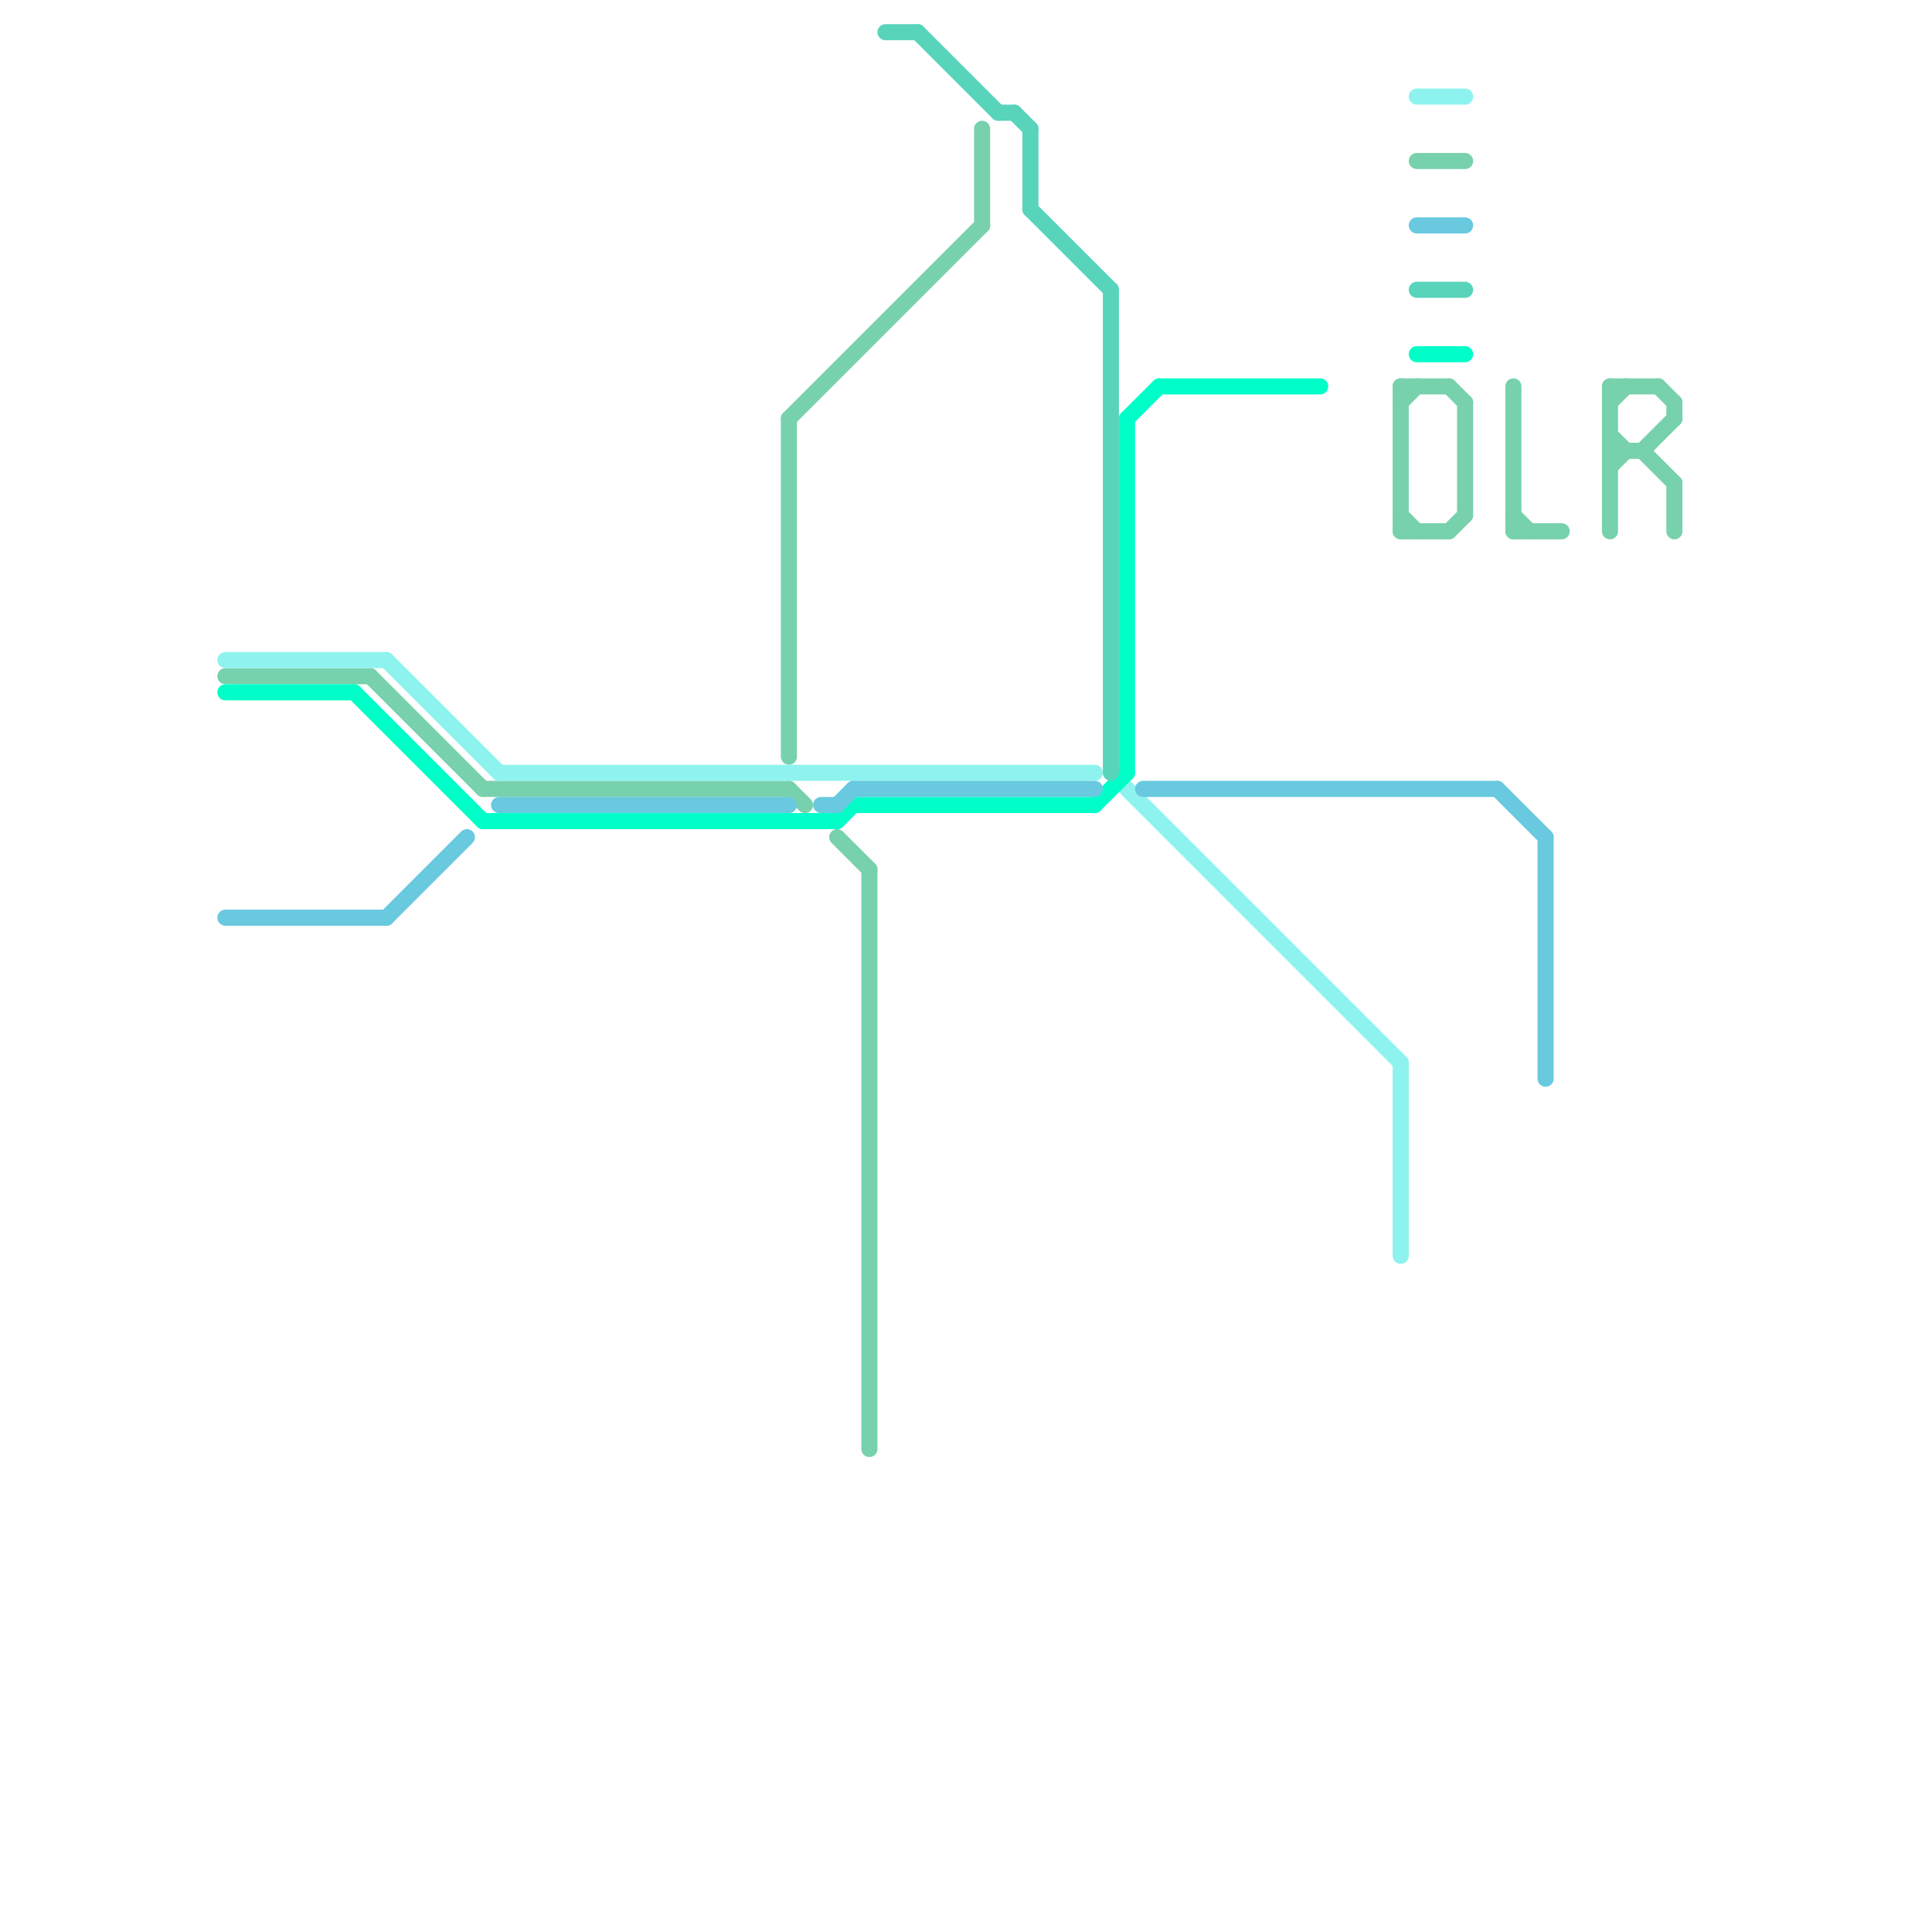 
<svg version="1.1" xmlns="http://www.w3.org/2000/svg" viewBox="0 0 120 120">
<style>text { font: 1px Helvetica; font-weight: 600; white-space: pre; dominant-baseline: central; } line { stroke-width: 1; fill: none; stroke-linecap: round; stroke-linejoin: round; } .c0 { stroke: #77d1ac } .c1 { stroke: #8ef3ee } .c2 { stroke: #00ffc8 } .c3 { stroke: #68c9df } .c4 { stroke: #58d4bb }</style><defs><g id="wm-xf"><circle r="1.2" fill="#000"/><circle r="0.9" fill="#fff"/><circle r="0.6" fill="#000"/><circle r="0.3" fill="#fff"/></g><g id="wm"><circle r="0.6" fill="#000"/><circle r="0.3" fill="#fff"/></g></defs><line class="c0" x1="91" y1="25" x2="91" y2="32"/><line class="c0" x1="23" y1="42" x2="30" y2="49"/><line class="c0" x1="103" y1="24" x2="104" y2="25"/><line class="c0" x1="94" y1="24" x2="94" y2="33"/><line class="c0" x1="88" y1="10" x2="91" y2="10"/><line class="c0" x1="30" y1="49" x2="49" y2="49"/><line class="c0" x1="94" y1="33" x2="97" y2="33"/><line class="c0" x1="100" y1="24" x2="100" y2="33"/><line class="c0" x1="100" y1="25" x2="101" y2="24"/><line class="c0" x1="87" y1="25" x2="88" y2="24"/><line class="c0" x1="102" y1="28" x2="104" y2="30"/><line class="c0" x1="94" y1="32" x2="95" y2="33"/><line class="c0" x1="87" y1="24" x2="90" y2="24"/><line class="c0" x1="90" y1="33" x2="91" y2="32"/><line class="c0" x1="90" y1="24" x2="91" y2="25"/><line class="c0" x1="100" y1="27" x2="101" y2="28"/><line class="c0" x1="14" y1="42" x2="23" y2="42"/><line class="c0" x1="49" y1="26" x2="49" y2="47"/><line class="c0" x1="87" y1="33" x2="90" y2="33"/><line class="c0" x1="102" y1="28" x2="104" y2="26"/><line class="c0" x1="52" y1="52" x2="54" y2="54"/><line class="c0" x1="100" y1="28" x2="102" y2="28"/><line class="c0" x1="100" y1="24" x2="103" y2="24"/><line class="c0" x1="87" y1="24" x2="87" y2="33"/><line class="c0" x1="61" y1="8" x2="61" y2="14"/><line class="c0" x1="104" y1="25" x2="104" y2="26"/><line class="c0" x1="87" y1="32" x2="88" y2="33"/><line class="c0" x1="49" y1="26" x2="61" y2="14"/><line class="c0" x1="100" y1="29" x2="101" y2="28"/><line class="c0" x1="104" y1="30" x2="104" y2="33"/><line class="c0" x1="54" y1="54" x2="54" y2="90"/><line class="c0" x1="49" y1="49" x2="50" y2="50"/><line class="c1" x1="70" y1="49" x2="87" y2="66"/><line class="c1" x1="14" y1="41" x2="24" y2="41"/><line class="c1" x1="24" y1="41" x2="31" y2="48"/><line class="c1" x1="88" y1="6" x2="91" y2="6"/><line class="c1" x1="87" y1="66" x2="87" y2="78"/><line class="c1" x1="31" y1="48" x2="68" y2="48"/><line class="c2" x1="14" y1="43" x2="22" y2="43"/><line class="c2" x1="68" y1="50" x2="70" y2="48"/><line class="c2" x1="88" y1="22" x2="91" y2="22"/><line class="c2" x1="30" y1="51" x2="52" y2="51"/><line class="c2" x1="70" y1="26" x2="70" y2="48"/><line class="c2" x1="22" y1="43" x2="30" y2="51"/><line class="c2" x1="72" y1="24" x2="82" y2="24"/><line class="c2" x1="52" y1="51" x2="53" y2="50"/><line class="c2" x1="53" y1="50" x2="68" y2="50"/><line class="c2" x1="70" y1="26" x2="72" y2="24"/><line class="c3" x1="71" y1="49" x2="93" y2="49"/><line class="c3" x1="31" y1="50" x2="49" y2="50"/><line class="c3" x1="53" y1="49" x2="68" y2="49"/><line class="c3" x1="88" y1="14" x2="91" y2="14"/><line class="c3" x1="14" y1="57" x2="24" y2="57"/><line class="c3" x1="51" y1="50" x2="52" y2="50"/><line class="c3" x1="96" y1="52" x2="96" y2="67"/><line class="c3" x1="24" y1="57" x2="29" y2="52"/><line class="c3" x1="93" y1="49" x2="96" y2="52"/><line class="c3" x1="52" y1="50" x2="53" y2="49"/><line class="c4" x1="62" y1="7" x2="63" y2="7"/><line class="c4" x1="64" y1="8" x2="64" y2="13"/><line class="c4" x1="88" y1="18" x2="91" y2="18"/><line class="c4" x1="57" y1="2" x2="62" y2="7"/><line class="c4" x1="55" y1="2" x2="57" y2="2"/><line class="c4" x1="64" y1="13" x2="69" y2="18"/><line class="c4" x1="63" y1="7" x2="64" y2="8"/><line class="c4" x1="69" y1="18" x2="69" y2="48"/>
</svg>
